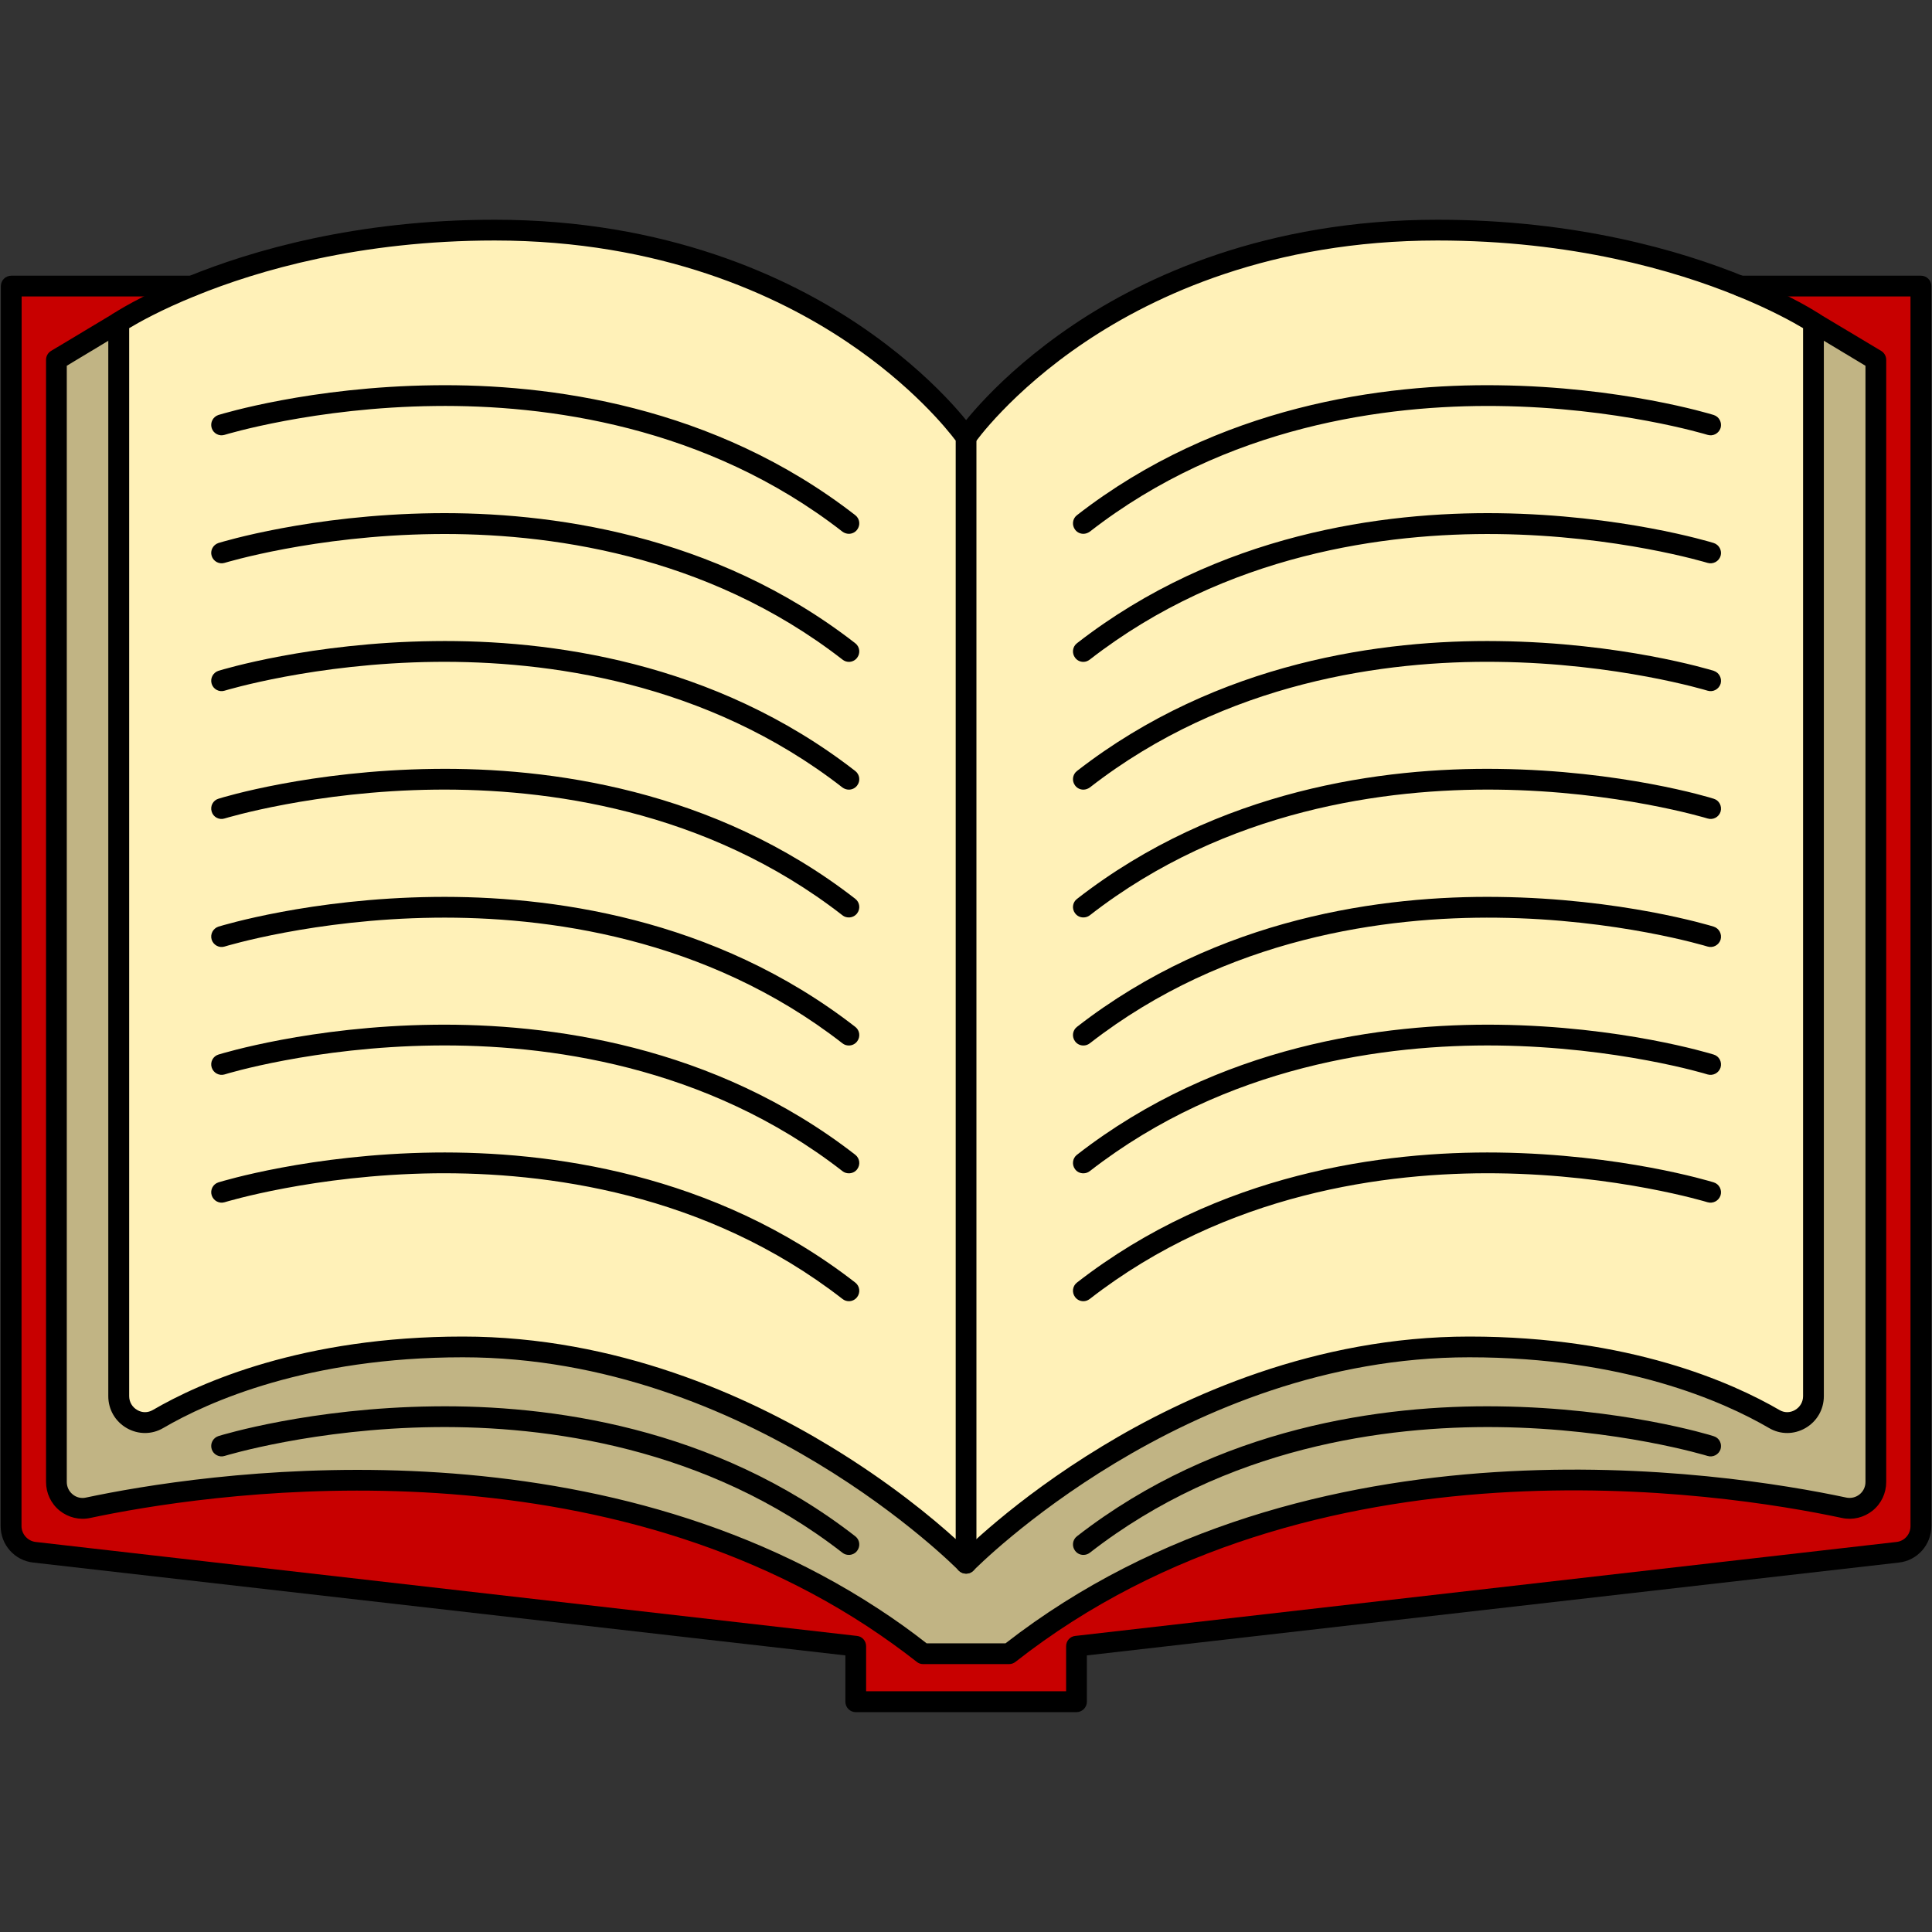 <?xml version="1.0" encoding="UTF-8"?>
<svg xmlns="http://www.w3.org/2000/svg" xmlns:xlink="http://www.w3.org/1999/xlink" width="80" zoomAndPan="magnify" viewBox="0 0 60 60" height="80" preserveAspectRatio="xMidYMid meet" version="1.0">
  <rect x="0" y="0" width="60" height="60" fill="#333333" stroke="none"/>
  <defs>
    <clipPath id="b59e67ed33">
      <path d="M 29 6.824 L 57 6.824 L 57 49 L 29 49 Z M 29 6.824 " clip-rule="nonzero"></path>
    </clipPath>
    <clipPath id="d0ebedc8f0">
      <path d="M 3 6.824 L 31 6.824 L 31 49 L 3 49 Z M 3 6.824 " clip-rule="nonzero"></path>
    </clipPath>
    <clipPath id="b483dfdbbc">
      <path d="M 0 8 L 60 8 L 60 53.324 L 0 53.324 Z M 0 8 " clip-rule="nonzero"></path>
    </clipPath>
  </defs>
  <path fill="#fff1b8" d="M 54.047 8.883 C 52.078 8.082 48.871 7.148 44.645 7.148 C 34.457 7.148 30.004 13.578 30.004 13.578 C 30.004 13.578 25.551 7.148 15.363 7.148 C 11.137 7.148 7.93 8.082 5.961 8.883 C 4.477 9.484 3.688 10.016 3.688 10.016 L 3.688 43.359 C 3.688 43.984 4.363 44.387 4.906 44.07 C 6.469 43.16 9.582 41.828 14.375 41.828 C 23.496 41.828 30.004 48.547 30.004 48.547 C 30.004 48.547 36.508 41.828 45.629 41.828 C 50.426 41.828 53.535 43.16 55.098 44.07 C 55.641 44.387 56.32 43.984 56.32 43.359 L 56.32 10.012 C 56.32 10.012 55.531 9.484 54.047 8.883 Z M 54.047 8.883 " fill-opacity="1" fill-rule="nonzero"></path>
  <path fill="#c80000" d="M 54.047 8.883 C 55.531 9.484 56.32 10.016 56.32 10.016 L 58.254 11.176 L 58.254 46.023 C 58.254 46.547 57.777 46.934 57.27 46.824 C 53.629 46.051 40.719 43.992 31.34 51.355 L 28.668 51.355 C 28.152 50.949 27.629 50.574 27.094 50.227 C 17.902 44.211 6.18 46.094 2.738 46.824 C 2.227 46.934 1.75 46.547 1.75 46.023 L 1.75 11.176 L 3.688 10.016 C 3.688 10.016 4.477 9.484 5.961 8.883 L 0.352 8.883 L 0.344 47.395 C 0.344 47.805 0.66 48.16 1.074 48.207 L 26.574 51.125 L 26.574 52.848 L 33.43 52.848 L 33.43 51.125 L 58.934 48.207 C 59.348 48.16 59.656 47.805 59.656 47.395 L 59.656 8.883 Z M 54.047 8.883 " fill-opacity="1" fill-rule="nonzero"></path>
  <path fill="#c1b484" d="M 27.094 50.227 C 17.902 44.211 6.18 46.094 2.738 46.824 C 2.227 46.934 1.75 46.547 1.75 46.023 L 1.75 11.176 L 3.688 10.012 L 3.688 43.359 C 3.688 43.984 4.363 44.387 4.906 44.07 C 6.469 43.16 9.582 41.828 14.375 41.828 C 23.496 41.828 30.004 48.547 30.004 48.547 C 30.004 48.547 36.508 41.828 45.629 41.828 C 50.426 41.828 53.535 43.16 55.098 44.07 C 55.641 44.387 56.32 43.984 56.32 43.359 L 56.32 10.016 L 58.254 11.176 L 58.254 46.023 C 58.254 46.547 57.777 46.934 57.27 46.824 C 53.629 46.051 40.719 43.992 31.34 51.355 L 28.668 51.355 C 28.152 50.949 27.629 50.574 27.094 50.227 Z M 27.094 50.227 " fill-opacity="1" fill-rule="nonzero"></path>
  <g clip-path="url(#b59e67ed33)">
    <path fill="#000000" d="M 30.004 48.871 C 29.922 48.871 29.84 48.84 29.777 48.781 C 29.652 48.656 29.648 48.453 29.77 48.324 C 29.84 48.254 31.457 46.594 34.23 44.914 C 36.789 43.359 40.844 41.508 45.629 41.508 C 50.602 41.508 53.797 42.938 55.262 43.789 C 55.414 43.879 55.59 43.879 55.746 43.789 C 55.902 43.699 55.996 43.539 55.996 43.359 L 55.996 10.191 C 55.711 10.02 55.004 9.621 53.926 9.184 C 52.004 8.402 48.832 7.469 44.641 7.469 C 39.477 7.469 35.848 9.18 33.711 10.613 C 31.391 12.168 30.277 13.746 30.27 13.762 C 30.168 13.906 29.965 13.941 29.82 13.84 C 29.672 13.738 29.637 13.539 29.738 13.395 C 29.785 13.324 30.914 11.719 33.324 10.094 C 35.539 8.602 39.301 6.824 44.645 6.824 C 48.938 6.824 52.195 7.781 54.168 8.586 C 55.668 9.191 56.465 9.723 56.5 9.746 C 56.59 9.805 56.641 9.906 56.641 10.016 L 56.641 43.359 C 56.641 43.773 56.426 44.145 56.066 44.352 C 55.711 44.555 55.289 44.555 54.938 44.348 C 53.527 43.527 50.449 42.152 45.629 42.152 C 36.758 42.152 30.301 48.707 30.234 48.773 C 30.172 48.84 30.086 48.871 30.004 48.871 Z M 30.004 48.871 " fill-opacity="1" fill-rule="nonzero"></path>
  </g>
  <path fill="#000000" d="M 33.645 48.289 C 33.547 48.289 33.453 48.246 33.391 48.164 C 33.281 48.023 33.305 47.82 33.445 47.711 C 37.84 44.293 42.984 43.629 46.523 43.676 C 50.352 43.723 53.105 44.562 53.219 44.602 C 53.391 44.652 53.484 44.832 53.434 45.004 C 53.379 45.172 53.199 45.27 53.027 45.215 C 53 45.207 50.234 44.363 46.496 44.32 C 43.066 44.281 38.082 44.922 33.844 48.223 C 33.781 48.27 33.715 48.289 33.645 48.289 Z M 33.645 48.289 " fill-opacity="1" fill-rule="nonzero"></path>
  <path fill="#000000" d="M 33.645 40.41 C 33.547 40.41 33.453 40.367 33.391 40.285 C 33.281 40.145 33.305 39.941 33.445 39.832 C 37.84 36.414 42.98 35.75 46.523 35.793 C 50.352 35.844 53.105 36.684 53.219 36.719 C 53.391 36.77 53.484 36.953 53.434 37.121 C 53.379 37.293 53.199 37.387 53.027 37.336 C 53 37.328 50.234 36.484 46.496 36.438 C 43.066 36.398 38.082 37.043 33.844 40.34 C 33.781 40.387 33.715 40.41 33.645 40.41 Z M 33.645 40.41 " fill-opacity="1" fill-rule="nonzero"></path>
  <path fill="#000000" d="M 33.645 36.438 C 33.547 36.438 33.453 36.398 33.391 36.316 C 33.281 36.176 33.305 35.973 33.445 35.863 C 37.84 32.445 42.98 31.781 46.523 31.824 C 50.352 31.871 53.105 32.715 53.219 32.75 C 53.391 32.801 53.484 32.98 53.434 33.152 C 53.379 33.324 53.199 33.418 53.027 33.367 C 53 33.355 50.234 32.516 46.496 32.469 C 43.066 32.43 38.082 33.074 33.844 36.371 C 33.781 36.418 33.715 36.438 33.645 36.438 Z M 33.645 36.438 " fill-opacity="1" fill-rule="nonzero"></path>
  <path fill="#000000" d="M 33.645 32.469 C 33.547 32.469 33.453 32.426 33.391 32.344 C 33.281 32.203 33.305 32 33.445 31.891 C 37.84 28.473 42.98 27.809 46.523 27.855 C 50.352 27.902 53.105 28.742 53.219 28.777 C 53.391 28.832 53.484 29.012 53.434 29.184 C 53.379 29.352 53.199 29.449 53.027 29.395 C 53 29.387 50.234 28.543 46.496 28.5 C 43.066 28.461 38.082 29.102 33.844 32.402 C 33.781 32.449 33.715 32.469 33.645 32.469 Z M 33.645 32.469 " fill-opacity="1" fill-rule="nonzero"></path>
  <path fill="#000000" d="M 33.645 28.492 C 33.547 28.492 33.453 28.449 33.391 28.367 C 33.281 28.227 33.305 28.027 33.445 27.918 C 37.84 24.496 42.98 23.832 46.523 23.879 C 50.352 23.926 53.105 24.766 53.219 24.805 C 53.391 24.855 53.484 25.035 53.434 25.207 C 53.379 25.379 53.199 25.473 53.027 25.418 C 53 25.41 50.234 24.566 46.496 24.523 C 43.066 24.484 38.082 25.125 33.844 28.426 C 33.781 28.473 33.715 28.492 33.645 28.492 Z M 33.645 28.492 " fill-opacity="1" fill-rule="nonzero"></path>
  <path fill="#000000" d="M 33.645 24.523 C 33.547 24.523 33.453 24.48 33.391 24.398 C 33.281 24.258 33.305 24.055 33.445 23.945 C 37.84 20.527 42.98 19.863 46.523 19.91 C 50.352 19.957 53.105 20.797 53.219 20.832 C 53.391 20.887 53.484 21.066 53.434 21.238 C 53.379 21.406 53.199 21.504 53.027 21.449 C 53 21.441 50.234 20.598 46.496 20.555 C 43.066 20.512 38.082 21.156 33.844 24.457 C 33.781 24.5 33.715 24.523 33.645 24.523 Z M 33.645 24.523 " fill-opacity="1" fill-rule="nonzero"></path>
  <path fill="#000000" d="M 33.645 20.555 C 33.547 20.555 33.453 20.512 33.391 20.43 C 33.281 20.289 33.305 20.086 33.445 19.977 C 37.84 16.559 42.98 15.895 46.523 15.938 C 50.352 15.988 53.105 16.828 53.219 16.863 C 53.391 16.918 53.484 17.098 53.434 17.266 C 53.379 17.438 53.199 17.531 53.027 17.48 C 53 17.473 50.234 16.629 46.496 16.586 C 43.066 16.547 38.082 17.188 33.844 20.484 C 33.781 20.531 33.715 20.555 33.645 20.555 Z M 33.645 20.555 " fill-opacity="1" fill-rule="nonzero"></path>
  <path fill="#000000" d="M 33.645 16.578 C 33.547 16.578 33.453 16.535 33.391 16.453 C 33.281 16.312 33.305 16.109 33.445 16 C 37.84 12.582 42.98 11.918 46.523 11.965 C 50.352 12.012 53.105 12.852 53.219 12.887 C 53.391 12.941 53.484 13.121 53.434 13.293 C 53.379 13.461 53.199 13.559 53.027 13.504 C 53 13.496 50.234 12.652 46.496 12.609 C 43.066 12.57 38.082 13.211 33.844 16.512 C 33.781 16.555 33.715 16.578 33.645 16.578 Z M 33.645 16.578 " fill-opacity="1" fill-rule="nonzero"></path>
  <g clip-path="url(#d0ebedc8f0)">
    <path fill="#000000" d="M 30.004 48.871 C 29.918 48.871 29.832 48.836 29.773 48.773 C 29.707 48.707 23.25 42.152 14.375 42.152 C 9.559 42.152 6.477 43.527 5.07 44.348 C 4.719 44.555 4.293 44.555 3.938 44.352 C 3.578 44.145 3.363 43.773 3.363 43.359 L 3.363 10.016 C 3.363 9.906 3.418 9.805 3.508 9.746 C 3.539 9.723 4.34 9.191 5.84 8.586 C 7.812 7.781 11.07 6.824 15.363 6.824 C 20.707 6.824 24.469 8.602 26.684 10.094 C 29.094 11.719 30.223 13.324 30.27 13.395 C 30.305 13.445 30.324 13.512 30.324 13.578 L 30.324 48.547 C 30.324 48.68 30.246 48.797 30.125 48.848 C 30.086 48.863 30.043 48.871 30.004 48.871 Z M 14.375 41.508 C 19.164 41.508 23.219 43.359 25.777 44.914 C 27.637 46.043 28.98 47.16 29.68 47.797 L 29.68 13.684 C 29.426 13.344 28.32 11.969 26.297 10.613 C 24.16 9.18 20.527 7.469 15.363 7.469 C 11.172 7.469 8.004 8.402 6.082 9.184 C 5 9.621 4.297 10.02 4.012 10.191 L 4.012 43.359 C 4.012 43.539 4.105 43.699 4.262 43.789 C 4.414 43.879 4.59 43.879 4.746 43.789 C 6.207 42.938 9.406 41.508 14.375 41.508 Z M 14.375 41.508 " fill-opacity="1" fill-rule="nonzero"></path>
  </g>
  <path fill="#000000" d="M 31.34 51.68 L 28.668 51.68 C 28.594 51.68 28.523 51.656 28.469 51.609 C 27.961 51.211 27.453 50.848 26.918 50.496 C 17.848 44.562 6.168 46.426 2.805 47.141 C 2.469 47.215 2.121 47.129 1.852 46.914 C 1.582 46.695 1.43 46.371 1.43 46.023 L 1.43 11.176 C 1.43 11.062 1.488 10.957 1.586 10.898 L 3.52 9.738 C 3.676 9.645 3.871 9.695 3.965 9.848 C 4.055 10 4.008 10.199 3.852 10.289 L 2.074 11.359 L 2.074 46.023 C 2.074 46.176 2.141 46.316 2.258 46.41 C 2.371 46.504 2.523 46.543 2.672 46.508 C 6.098 45.781 17.992 43.887 27.27 49.957 C 27.781 50.289 28.289 50.652 28.777 51.035 L 31.227 51.035 C 40.672 43.691 53.59 45.711 57.336 46.508 C 57.48 46.539 57.633 46.504 57.75 46.41 C 57.867 46.316 57.934 46.176 57.934 46.023 L 57.934 11.359 L 56.152 10.289 C 56 10.199 55.949 10 56.043 9.848 C 56.133 9.695 56.332 9.645 56.484 9.738 L 58.422 10.898 C 58.52 10.957 58.578 11.062 58.578 11.176 L 58.578 46.023 C 58.578 46.371 58.426 46.695 58.156 46.914 C 57.887 47.129 57.539 47.215 57.199 47.141 C 53.516 46.355 40.77 44.359 31.539 51.609 C 31.48 51.656 31.41 51.68 31.34 51.68 Z M 31.34 51.68 " fill-opacity="1" fill-rule="nonzero"></path>
  <g clip-path="url(#b483dfdbbc)">
    <path fill="#000000" d="M 33.43 53.172 L 26.574 53.172 C 26.398 53.172 26.254 53.027 26.254 52.848 L 26.254 51.41 L 1.035 48.527 C 0.457 48.465 0.02 47.977 0.02 47.395 L 0.027 8.883 C 0.027 8.707 0.172 8.562 0.352 8.562 L 5.961 8.562 C 6.137 8.562 6.281 8.707 6.281 8.883 C 6.281 9.062 6.137 9.207 5.961 9.207 L 0.672 9.207 L 0.668 47.395 C 0.668 47.641 0.859 47.859 1.109 47.887 L 26.613 50.805 C 26.777 50.82 26.898 50.961 26.898 51.125 L 26.898 52.523 L 33.109 52.523 L 33.109 51.125 C 33.109 50.961 33.23 50.82 33.395 50.805 L 58.898 47.887 C 59.148 47.859 59.332 47.648 59.332 47.395 L 59.332 9.207 L 54.047 9.207 C 53.867 9.207 53.723 9.062 53.723 8.883 C 53.723 8.707 53.867 8.562 54.047 8.562 L 59.656 8.562 C 59.836 8.562 59.98 8.707 59.98 8.883 L 59.98 47.395 C 59.98 47.977 59.543 48.465 58.969 48.527 L 33.754 51.41 L 33.754 52.848 C 33.754 53.027 33.609 53.172 33.43 53.172 Z M 33.43 53.172 " fill-opacity="1" fill-rule="nonzero"></path>
  </g>
  <path fill="#000000" d="M 26.363 48.289 C 26.293 48.289 26.223 48.27 26.164 48.223 C 21.922 44.922 16.938 44.281 13.508 44.32 C 9.77 44.363 7.004 45.207 6.977 45.215 C 6.809 45.27 6.625 45.172 6.574 45.004 C 6.52 44.832 6.617 44.652 6.785 44.598 C 6.902 44.562 9.652 43.723 13.48 43.676 C 17.023 43.629 22.164 44.293 26.562 47.711 C 26.703 47.82 26.727 48.023 26.617 48.164 C 26.555 48.246 26.457 48.289 26.363 48.289 Z M 26.363 48.289 " fill-opacity="1" fill-rule="nonzero"></path>
  <path fill="#000000" d="M 26.363 40.41 C 26.293 40.41 26.223 40.387 26.164 40.34 C 21.918 37.039 16.93 36.398 13.488 36.438 C 9.754 36.488 7.004 37.328 6.977 37.336 C 6.809 37.387 6.629 37.293 6.574 37.121 C 6.52 36.953 6.617 36.77 6.785 36.719 C 6.902 36.684 9.652 35.844 13.48 35.793 C 17.023 35.75 22.164 36.414 26.562 39.832 C 26.703 39.941 26.727 40.145 26.617 40.285 C 26.555 40.367 26.457 40.41 26.363 40.41 Z M 26.363 40.41 " fill-opacity="1" fill-rule="nonzero"></path>
  <path fill="#000000" d="M 26.363 36.438 C 26.293 36.438 26.223 36.418 26.164 36.371 C 21.918 33.066 16.93 32.426 13.488 32.469 C 9.754 32.516 7.004 33.355 6.977 33.367 C 6.809 33.418 6.629 33.324 6.574 33.152 C 6.52 32.98 6.617 32.801 6.785 32.75 C 6.902 32.715 9.652 31.871 13.48 31.824 C 17.023 31.781 22.164 32.445 26.562 35.863 C 26.703 35.973 26.727 36.176 26.617 36.316 C 26.555 36.398 26.457 36.438 26.363 36.438 Z M 26.363 36.438 " fill-opacity="1" fill-rule="nonzero"></path>
  <path fill="#000000" d="M 26.363 32.469 C 26.293 32.469 26.223 32.449 26.164 32.402 C 21.918 29.098 16.93 28.457 13.488 28.5 C 9.754 28.547 7.004 29.387 6.977 29.395 C 6.809 29.449 6.629 29.352 6.574 29.184 C 6.52 29.012 6.617 28.832 6.785 28.777 C 6.902 28.742 9.652 27.902 13.48 27.855 C 17.023 27.812 22.164 28.473 26.562 31.891 C 26.703 32 26.727 32.203 26.617 32.344 C 26.555 32.426 26.457 32.469 26.363 32.469 Z M 26.363 32.469 " fill-opacity="1" fill-rule="nonzero"></path>
  <path fill="#000000" d="M 26.363 28.492 C 26.293 28.492 26.223 28.473 26.164 28.426 C 21.922 25.125 16.938 24.484 13.508 24.523 C 9.77 24.566 7.004 25.41 6.977 25.418 C 6.809 25.473 6.625 25.379 6.574 25.207 C 6.52 25.035 6.617 24.855 6.785 24.805 C 6.902 24.766 9.652 23.926 13.48 23.879 C 17.023 23.832 22.164 24.496 26.562 27.914 C 26.703 28.023 26.727 28.227 26.617 28.367 C 26.555 28.449 26.457 28.492 26.363 28.492 Z M 26.363 28.492 " fill-opacity="1" fill-rule="nonzero"></path>
  <path fill="#000000" d="M 26.363 24.523 C 26.293 24.523 26.223 24.5 26.164 24.457 C 21.922 21.156 16.938 20.516 13.508 20.555 C 9.77 20.598 7.004 21.441 6.977 21.449 C 6.809 21.504 6.625 21.406 6.574 21.238 C 6.52 21.066 6.617 20.887 6.785 20.832 C 6.902 20.797 9.652 19.957 13.48 19.91 C 17.023 19.863 22.164 20.527 26.562 23.945 C 26.703 24.055 26.727 24.258 26.617 24.398 C 26.555 24.48 26.457 24.523 26.363 24.523 Z M 26.363 24.523 " fill-opacity="1" fill-rule="nonzero"></path>
  <path fill="#000000" d="M 26.363 20.555 C 26.293 20.555 26.223 20.531 26.164 20.484 C 21.918 17.184 16.93 16.543 13.488 16.586 C 9.754 16.633 7.004 17.473 6.977 17.48 C 6.809 17.531 6.629 17.438 6.574 17.266 C 6.52 17.098 6.617 16.918 6.785 16.863 C 6.902 16.828 9.652 15.988 13.48 15.938 C 17.023 15.895 22.164 16.559 26.562 19.977 C 26.703 20.086 26.727 20.289 26.617 20.43 C 26.555 20.512 26.457 20.555 26.363 20.555 Z M 26.363 20.555 " fill-opacity="1" fill-rule="nonzero"></path>
  <path fill="#000000" d="M 26.363 16.578 C 26.293 16.578 26.223 16.555 26.164 16.512 C 21.922 13.211 16.938 12.566 13.508 12.609 C 9.77 12.652 7.004 13.496 6.977 13.504 C 6.809 13.559 6.625 13.461 6.574 13.293 C 6.52 13.121 6.617 12.941 6.785 12.887 C 6.902 12.852 9.652 12.012 13.48 11.965 C 17.023 11.918 22.164 12.582 26.562 16 C 26.703 16.109 26.727 16.312 26.617 16.453 C 26.555 16.535 26.457 16.578 26.363 16.578 Z M 26.363 16.578 " fill-opacity="1" fill-rule="nonzero"></path>
</svg>
